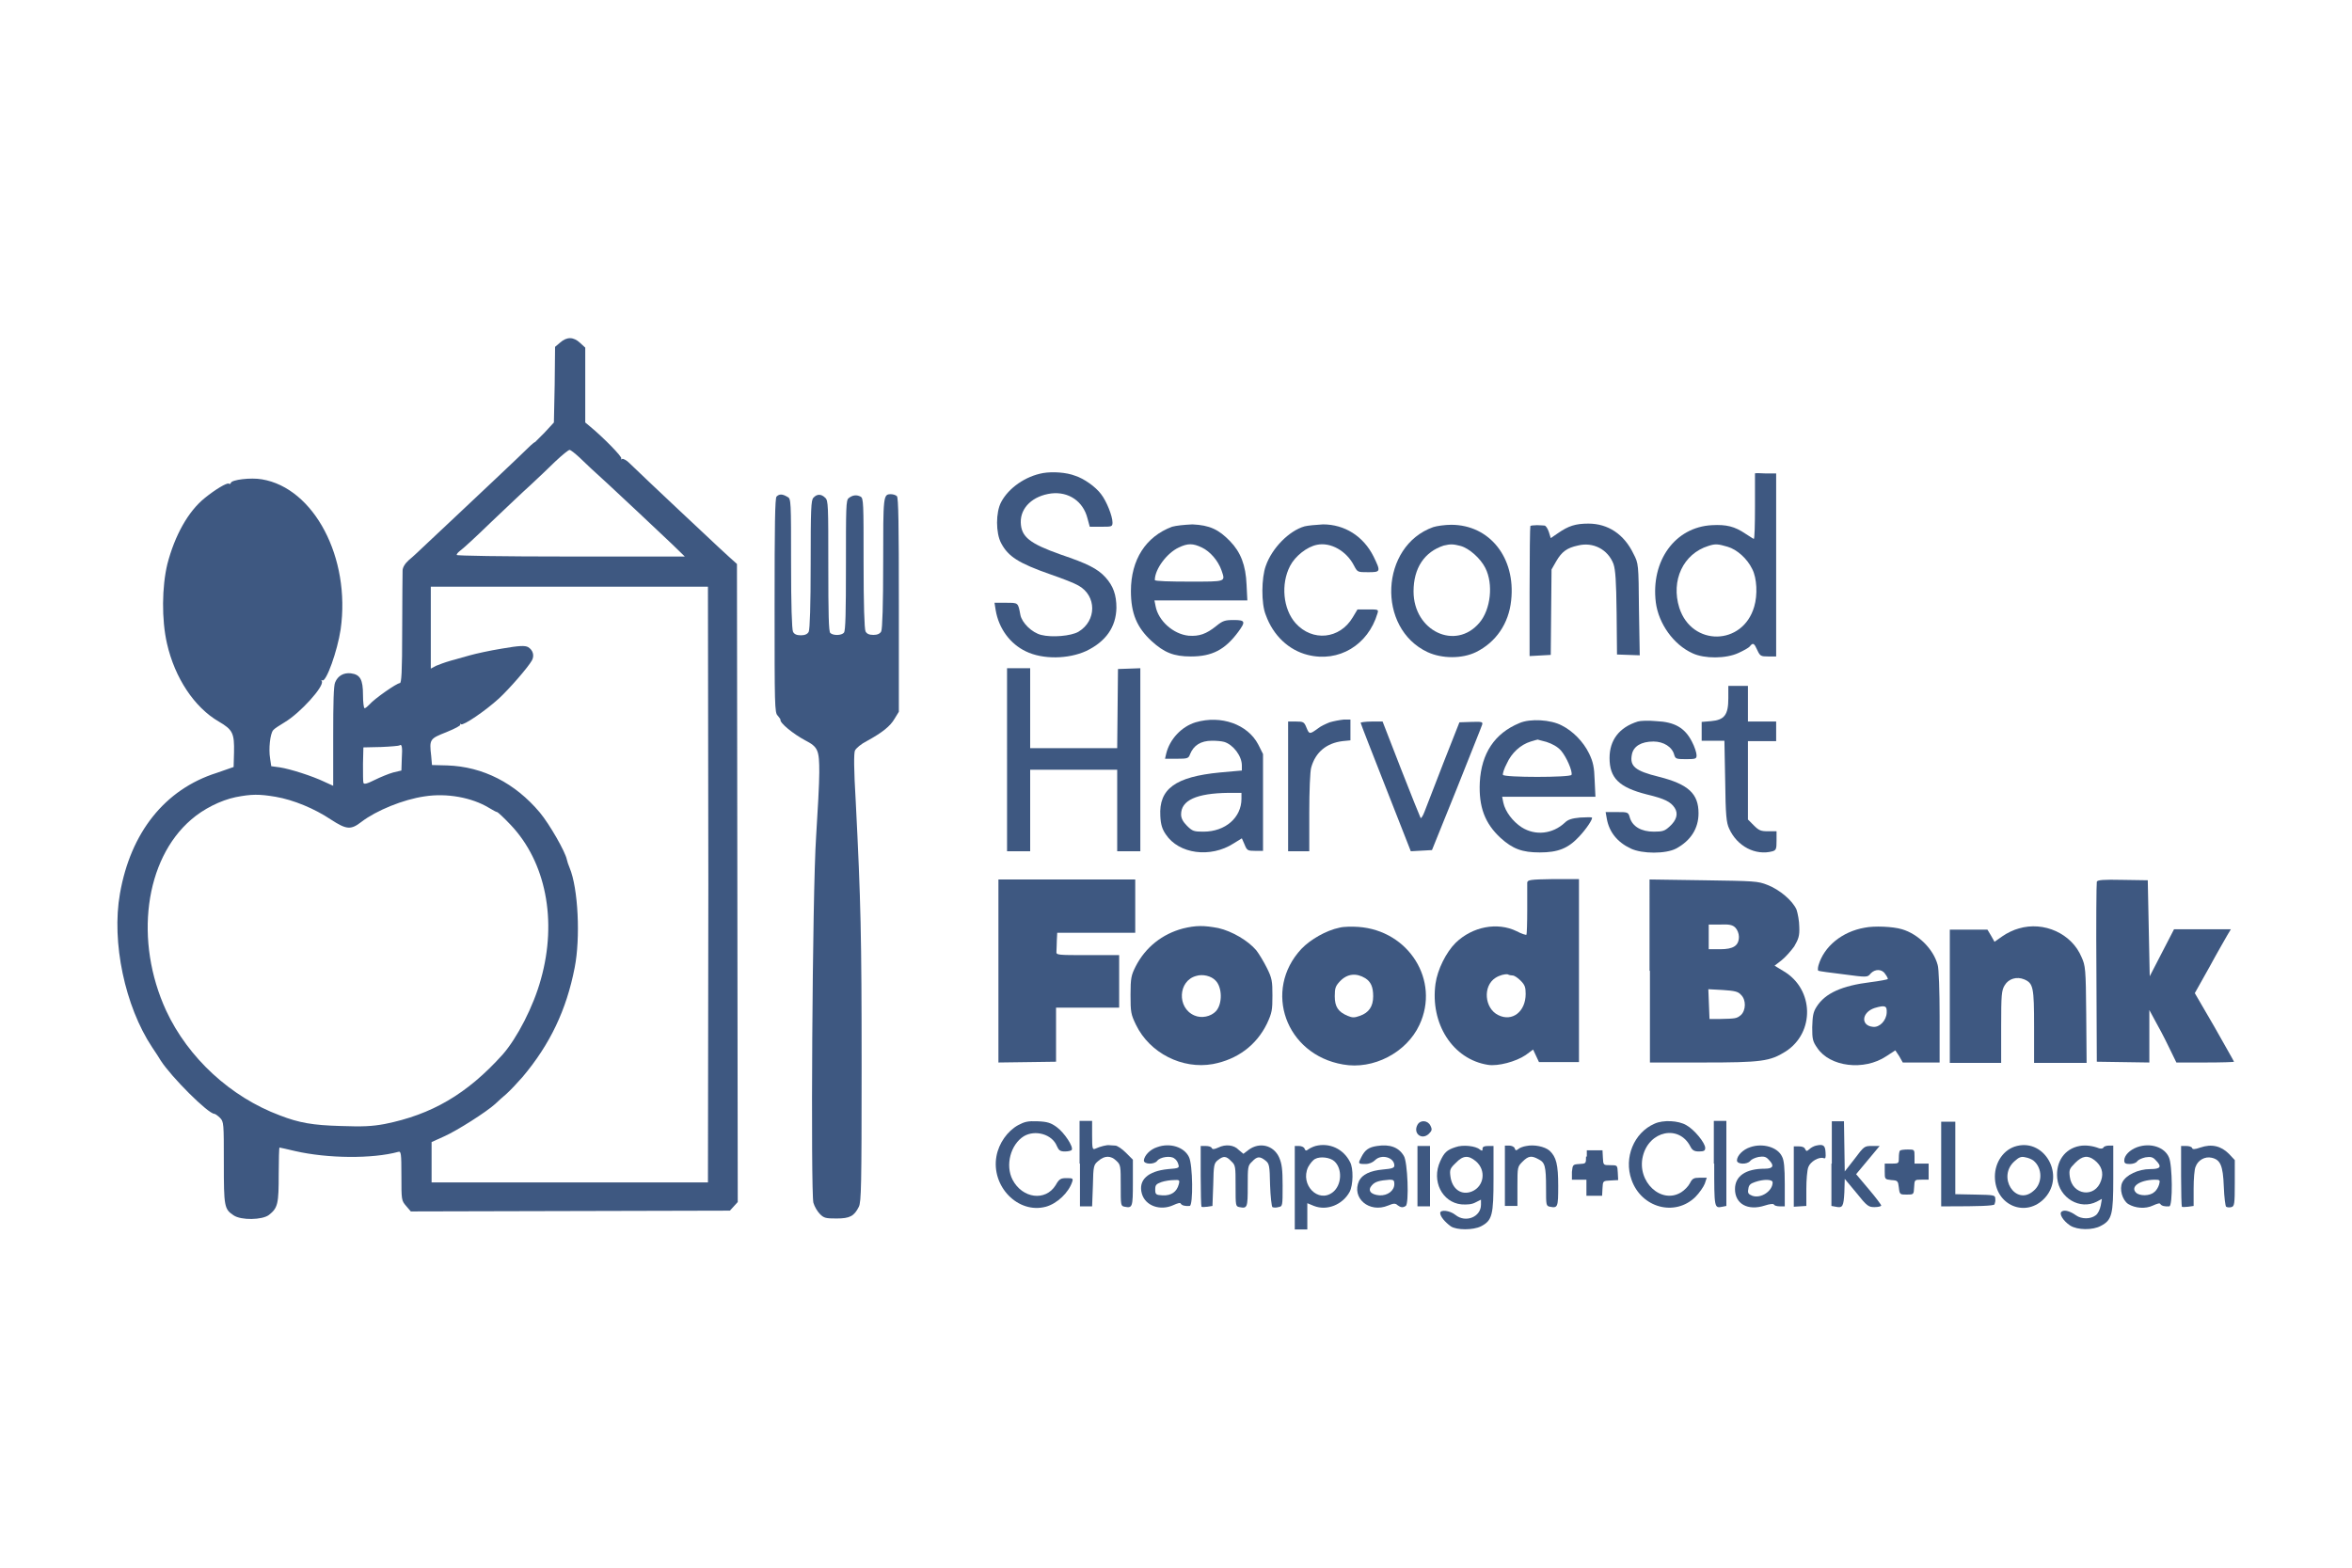 <?xml version="1.0" encoding="UTF-8"?>
<!-- Generator: Adobe Illustrator 24.3.0, SVG Export Plug-In . SVG Version: 6.00 Build 0)  -->
<svg xmlns="http://www.w3.org/2000/svg" xmlns:xlink="http://www.w3.org/1999/xlink" version="1.1" id="Layer_1" x="0px" y="0px" width="600px" height="400px" viewBox="0 0 600 400" style="enable-background:new 0 0 600 400;" xml:space="preserve">
<g>
	<path style="fill:#3E5881;" d="M142.9,87.4l-1.3,1.1l-0.1,9.7l-0.2,9.6l-2.4,2.6c-1.4,1.4-2.4,2.4-2.4,2.4c0-0.1-0.8,0.5-1.8,1.5   c-1.9,1.9-13.8,13.1-18.8,17.8c-1.7,1.6-4.7,4.4-6.6,6.2c-1.9,1.8-4.1,3.9-5,4.6c-1,0.9-1.6,1.9-1.6,2.7c0,0.7-0.1,7.5-0.1,15   c0,11.2-0.2,13.7-0.6,13.7c-0.8,0-6.5,4-7.7,5.4c-0.5,0.5-1,1-1.3,1c-0.2,0-0.4-1.5-0.4-3.4c0-3.9-0.7-5.2-3.1-5.5   c-1.8-0.2-3.3,0.6-4,2.3c-0.4,0.8-0.5,5.2-0.5,13.8v12.6l-2.2-1c-3.1-1.5-8.8-3.3-11.4-3.7l-2.2-0.3l-0.3-2c-0.4-2.4,0-6.3,0.8-7.2   c0.3-0.4,1.6-1.2,2.9-2c3.9-2.3,10.2-9.2,9.5-10.5c-0.2-0.3-0.1-0.4,0.1-0.2c1,0.6,3.9-7.6,4.7-13c2.6-18.3-6.8-36.1-20.1-38.3   c-2.8-0.5-7.7,0.1-7.9,0.9c-0.1,0.3-0.4,0.4-0.5,0.2c-0.5-0.3-3.5,1.5-6.2,3.7c-4.2,3.4-7.6,9.5-9.5,16.8   c-1.4,5.8-1.5,14.2-0.1,20.3c2,8.8,7,16.3,13.2,19.9c3.6,2.1,4,3,3.9,7.9l-0.1,3.7l-4.3,1.5C42,201.4,33.3,212.5,30.6,228   c-2.2,12.4,1.3,28.8,8.2,39.2c1,1.5,2,3,2.2,3.4c2.7,4.2,12.1,13.6,13.7,13.6c0.2,0,0.9,0.5,1.4,1c1,1,1,1.4,1,11.5   c0,11.2,0.1,11.8,2.5,13.4c1.9,1.3,7.3,1.2,9-0.1c2.3-1.8,2.5-2.9,2.5-10.4c0-3.7,0.1-6.8,0.2-6.8c0.1,0,1.9,0.4,4,0.9   c8.3,1.9,19.7,2,26.3,0.2c0.7-0.2,0.8,0.3,0.8,6.1c0,6.2,0,6.3,1.2,7.7l1.2,1.4l40.7-0.1l40.7-0.1l1-1.1l1-1.1l-0.1-81.4l-0.1-81.4   l-2-1.8c-1.1-1-2.2-2-2.5-2.3c-1.3-1.2-19-17.8-23-21.7c-0.7-0.7-1.5-1.1-1.8-1c-0.3,0.2-0.4,0.1-0.2-0.1c0.3-0.4-4.6-5.4-8-8.2   l-1.2-1V88.7l-1.3-1.2C146.3,85.9,144.6,85.9,142.9,87.4L142.9,87.4z M147.8,116.7c1.1,1.1,4.3,4.1,7.2,6.7   c5.1,4.7,9.7,9.1,16.3,15.3l3.4,3.3h-29.1c-18,0-29.1-0.2-29.1-0.4c0-0.3,0.4-0.7,0.9-1.1c0.5-0.3,4-3.5,7.8-7.2   c3.8-3.6,8.3-7.9,10.1-9.5c1.7-1.6,4.6-4.3,6.3-6c1.8-1.7,3.4-3,3.7-3C145.6,114.8,146.7,115.7,147.8,116.7L147.8,116.7z    M180.7,225.7l-0.1,76h-70.5v-10.3l3.1-1.4c3.4-1.5,10.9-6.3,13.1-8.3c0.7-0.7,2.1-1.9,2.9-2.6c0.9-0.8,2.7-2.7,4.1-4.3   c7-8.3,11.2-17.1,13.3-27.9c1.5-7.6,0.9-20.3-1.3-25.5c-0.3-0.7-0.6-1.6-0.7-2.1c-0.4-2-4.4-9-6.9-12c-6.3-7.5-14.5-11.7-23.6-12   l-3.9-0.1l-0.2-2.3c-0.5-4.3-0.4-4.4,3.9-6.1c2.2-0.9,3.7-1.7,3.5-1.9c-0.1-0.3,0-0.3,0.2-0.1c0.6,0.4,6.2-3.4,9.7-6.6   c2.6-2.4,7.4-7.9,8.4-9.7c0.7-1.3,0.2-2.7-1-3.4c-0.8-0.4-2.1-0.4-6.7,0.4c-3.1,0.5-6.7,1.3-8.1,1.7c-1.4,0.4-3.6,1-5,1.4   c-1.4,0.4-3,1-3.7,1.3l-1.3,0.7v-20.9h70.7L180.7,225.7z M102.5,193.5l-0.1,3.1l-2.1,0.5c-1.1,0.3-3.3,1.2-4.7,1.9   c-2,1-2.8,1.2-2.9,0.7c-0.1-0.3-0.1-2.4-0.1-4.8l0.1-4.2l4.5-0.1c2.5-0.1,4.6-0.3,4.7-0.4C102.5,189.7,102.7,190.6,102.5,193.5   L102.5,193.5z M70.3,203.3c4.6,0.8,9.9,3,14.1,5.8c4,2.6,5.1,2.7,7.8,0.6c3.8-2.9,10.6-5.7,16.1-6.5c5.7-0.9,12.1,0.3,16.4,2.9   c1,0.6,1.9,1.1,2.1,1.1c0.2,0,1.8,1.5,3.5,3.3c8.9,9.4,11.9,24.3,7.7,39.3c-1.9,7-6.1,15.1-9.8,19.3c-9.1,10.1-18.1,15.3-30.1,17.7   c-3.3,0.6-5.5,0.7-11.3,0.5c-7-0.2-10.5-0.8-15.4-2.7c-12.6-4.7-23.4-14.7-29-26.7c-8.2-17.8-5.5-38.6,6.4-48.8   c3.1-2.7,7.5-4.9,11.3-5.7C64.2,202.6,66.1,202.6,70.3,203.3L70.3,203.3z M70.3,203.3"></path>
	<path style="fill:#3E5881;" d="M266.1,120.7c-4.5,0.8-8.8,3.8-10.7,7.4c-1.4,2.6-1.4,7.9,0,10.5c1.8,3.4,4.4,5.1,12.7,8   c2.9,1,6,2.2,7,2.8c4.7,2.6,4.7,9,0,11.8c-1.9,1.1-6.8,1.5-9.5,0.8c-2.4-0.6-4.9-3.1-5.3-5.1c-0.6-3.2-0.5-3.1-3.7-3.1h-2.9   l0.3,1.9c0.8,4.7,3.7,8.6,7.7,10.5c4.3,2.1,10.8,2,15.4-0.1c5-2.4,7.6-6.1,7.7-11c0-3.3-0.8-5.6-2.8-7.8c-2-2.2-4.6-3.5-11.4-5.8   c-7.9-2.8-10.1-4.5-10.2-8.2c-0.1-3.8,3.1-6.8,7.8-7.4c4.4-0.5,8.1,2,9.2,6.3l0.6,2.2h2.9c2.7,0,2.9,0,2.9-1.1   c0-1.6-1.5-5.4-2.9-7.2c-1.4-1.9-4.4-4-6.6-4.7C272,120.5,268.5,120.3,266.1,120.7L266.1,120.7z M266.1,120.7"></path>
	<path style="fill:#3E5881;" d="M447.7,120.8c0,0.1,0,3.9,0,8.4c0,4.6-0.1,8.3-0.3,8.3c-0.1,0-1-0.6-2.1-1.3   c-2.8-1.9-4.9-2.4-8.6-2.2c-9.4,0.5-15.6,9.1-14.3,19.7c0.7,5.4,4.5,10.8,9.4,13c3,1.4,8.5,1.4,11.7-0.1c1.3-0.6,2.6-1.3,2.9-1.7   c0.8-1,1.1-0.8,1.9,1c0.7,1.5,0.9,1.6,2.8,1.6h2v-46.7h-2.7C448.9,120.7,447.7,120.7,447.7,120.8L447.7,120.8z M440.7,139.5   c2.4,0.7,5,3,6.3,5.7c1.2,2.3,1.4,6.6,0.5,9.6c-2.9,10-15.9,10.2-19.1,0.3c-2.2-7,1-13.8,7.4-15.8   C437.6,138.7,438.3,138.8,440.7,139.5L440.7,139.5z M440.7,139.5"></path>
	<path style="fill:#3E5881;" d="M198.1,126.7c-0.4,0.4-0.5,7.2-0.5,27.8c0,25.4,0,27.4,0.8,28.1c0.4,0.5,0.7,0.9,0.7,1   c-0.3,0.8,3.3,3.7,6.3,5.3c3.3,1.7,3.6,2.5,3.6,8.2c0,2.7-0.4,10-0.8,16.2c-1,14.8-1.4,91-0.7,93.6c0.3,1,1,2.2,1.7,2.9   c1,1,1.5,1.1,4.2,1.1c3.4,0,4.5-0.6,5.7-3c0.6-1.3,0.7-5.1,0.7-35.8c0-33.2-0.2-42.1-1.5-67.6c-0.5-8.3-0.5-12.3-0.2-13   c0.3-0.6,1.6-1.7,3-2.4c4-2.2,6-3.8,7.1-5.7l1.1-1.8v-27.2c0-20.6-0.1-27.4-0.5-27.8c-0.3-0.3-1-0.5-1.5-0.5c-2,0-2,0.2-2,17.6   c0,10.5-0.2,16.8-0.5,17.4c-0.3,0.6-1,0.9-2,0.9c-1.1,0-1.7-0.3-2-0.9c-0.3-0.6-0.5-6.9-0.5-17.4c0-15.5,0-16.6-0.8-17   c-1-0.5-2-0.4-3,0.4c-0.7,0.5-0.7,2.4-0.7,17.1c0,12-0.1,16.7-0.5,17.2c-0.6,0.8-2.8,0.8-3.5,0.1c-0.4-0.4-0.5-4.8-0.5-17.1   c0-15.5,0-16.7-0.8-17.4c-1-1-2.1-1-3,0c-0.6,0.6-0.7,2.8-0.7,17c0,10.4-0.2,16.6-0.5,17.2c-0.3,0.6-1,0.9-2,0.9   c-1.1,0-1.7-0.3-2-0.9c-0.3-0.6-0.5-6.9-0.5-17.4c0-15.9,0-16.6-0.9-17C199.6,126,198.8,126,198.1,126.7L198.1,126.7z M198.1,126.7   "></path>
	<path style="fill:#3E5881;" d="M299,134.4c-6.7,2.5-10.5,8.4-10.5,16.4c0,5.7,1.5,9.3,5.3,12.8c3.2,2.9,5.6,3.9,10,3.9   c5.4,0,8.7-1.7,12.1-6.3c1.9-2.6,1.8-3-1.2-3c-2.2,0-2.8,0.2-4.4,1.5c-2.6,2.1-4.4,2.7-7.1,2.5c-3.9-0.4-7.7-3.8-8.4-7.5l-0.3-1.5   h23.7l-0.2-4c-0.2-5-1.5-8.3-4.2-11.1c-2.9-3-5.2-4.1-9.6-4.3C302,133.9,300.1,134.1,299,134.4L299,134.4z M306.6,139.7   c2.1,1,4.1,3.3,5,5.8c1,3,1.4,2.9-8.2,2.9c-4.8,0-8.8-0.1-8.8-0.4c0-2.8,3.1-6.9,6.1-8.3C303,138.6,304.3,138.6,306.6,139.7   L306.6,139.7z M306.6,139.7"></path>
	<path style="fill:#3E5881;" d="M332.8,134.3c-3.9,1.1-8.3,5.5-9.9,10.1c-1.1,3-1.2,9.6,0,12.5c1.9,5.3,5.9,9,10.7,10.2   c7.9,2,15.4-2.5,17.8-10.6c0.3-1,0.2-1-2.4-1h-2.7l-1.2,2c-3.3,5.6-10.3,6.3-14.6,1.5c-3.2-3.6-3.8-10-1.4-14.6   c1.3-2.5,4.3-4.9,6.9-5.4c3.5-0.7,7.5,1.6,9.4,5.3c0.9,1.7,0.9,1.7,3.6,1.7c3.2,0,3.3-0.1,1.4-4c-2.6-5.2-7.4-8.2-12.9-8.2   C335.6,133.9,333.6,134.1,332.8,134.3L332.8,134.3z M332.8,134.3"></path>
	<path style="fill:#3E5881;" d="M365.6,134.5c-13.5,4.8-14.5,25.8-1.4,31.9c3.7,1.7,8.8,1.7,12.3,0c5.1-2.5,8.4-7.3,9-13.2   c1.2-10.9-5.5-19.3-15.3-19.3C368.6,133.9,366.5,134.2,365.6,134.5L365.6,134.5z M372.6,139.3c2.2,0.6,5.1,3.2,6.3,5.6   c2.1,4.1,1.4,10.6-1.5,14c-6.1,7.2-16.8,2.1-16.8-8c0-6,2.8-10.1,7.7-11.7C370,138.8,370.7,138.8,372.6,139.3L372.6,139.3z    M372.6,139.3"></path>
	<path style="fill:#3E5881;" d="M390.4,134.2c-0.1,0.1-0.2,7.7-0.2,16.7v16.5l5.4-0.3l0.1-10.9l0.1-10.9l1.2-2.1   c1.4-2.4,2.7-3.4,5.5-4c3.9-1,7.7,1,9.1,4.7c0.5,1.5,0.7,4.2,0.8,12.5l0.1,10.6l2.9,0.1l2.9,0.1l-0.2-11.7   c-0.1-11.6-0.1-11.7-1.4-14.2c-2.4-5-6.5-7.7-11.5-7.7c-3.3,0-5.1,0.6-7.7,2.4l-1.9,1.3l-0.5-1.6c-0.3-0.9-0.8-1.6-1.1-1.6   c-0.2,0-1.1-0.1-1.9-0.1C391.3,134,390.5,134.1,390.4,134.2L390.4,134.2z M390.4,134.2"></path>
	<path style="fill:#3E5881;" d="M256.9,193.9v23.3h5.9v-20.8H285v20.8h5.9v-46.7l-2.8,0.1l-2.9,0.1l-0.1,10.1l-0.1,10.1h-22.2v-20.4   h-5.9V193.9z M256.9,193.9"></path>
	<path style="fill:#3E5881;" d="M440.9,178.2c0,4.2-1,5.5-4.4,5.8l-2.4,0.2v4.8h5.8l0.2,10.3c0.1,8.7,0.3,10.6,1,12.1   c2,4.5,6.7,7,11.1,5.8c0.9-0.3,1-0.6,1-2.7v-2.4H451c-1.8,0-2.3-0.2-3.6-1.5l-1.5-1.5v-20h7.2v-5h-7.2v-9.1h-5V178.2z M440.9,178.2   "></path>
	<path style="fill:#3E5881;" d="M305,184.3c-3.6,1.1-6.6,4.3-7.5,8l-0.3,1.3h3c2.8,0,3-0.1,3.4-1.2c0.9-2.2,2.7-3.4,5.6-3.4   c1.1,0,2.4,0.1,3.1,0.3c2.3,0.7,4.5,3.6,4.5,6v1.3l-5.6,0.5c-11.4,1.1-15.6,4.2-15.2,11.1c0.1,2.2,0.5,3.4,1.4,4.7   c3.3,5,11.4,6.1,17.3,2.3l2.1-1.3l0.7,1.6c0.6,1.5,0.8,1.6,2.7,1.6h2v-24.7l-1.2-2.4C318.3,184.8,311.5,182.4,305,184.3L305,184.3z    M316.7,203.8c0,4.8-4.1,8.4-9.7,8.4c-2.4,0-2.8-0.1-4.2-1.5c-1-1-1.5-1.9-1.5-2.9c0-3.6,3.9-5.4,12.1-5.5l3.3,0V203.8z    M316.7,203.8"></path>
	<path style="fill:#3E5881;" d="M339.2,184.3c-1,0.4-2.3,1-2.9,1.5c-2.2,1.6-2.3,1.6-3-0.1c-0.6-1.5-0.8-1.6-2.7-1.6h-2v33.1h5.4   v-9.9c0-5.4,0.2-10.6,0.5-11.5c1.1-3.9,3.9-6.2,8-6.7l2-0.2v-5.3h-1.7C341.8,183.7,340.2,184,339.2,184.3L339.2,184.3z    M339.2,184.3"></path>
	<path style="fill:#3E5881;" d="M387.6,184.5c-6.3,2.6-9.7,7.7-10.1,15.1c-0.3,6.3,1.3,10.5,5.3,14.2c3.1,2.8,5.5,3.7,10,3.7   c4.6,0,7.2-1,10-4c1.9-2,3.6-4.6,3.3-4.9c-0.1-0.1-1.4-0.1-3,0c-2.1,0.2-3.1,0.5-3.9,1.3c-3.1,2.9-7.5,3.4-11,1.2   c-2.3-1.5-4.2-4-4.7-6.3l-0.3-1.5H407l-0.2-4.2c-0.1-3.4-0.4-4.7-1.4-6.8c-1.5-3.1-4.2-5.8-7-7.2   C395.6,183.6,390.3,183.3,387.6,184.5L387.6,184.5z M394.5,189.3c1.5,0.5,2.8,1.2,3.7,2.2c1.4,1.6,3,5.3,2.7,6.2   c-0.2,0.7-17.3,0.7-17.5,0c-0.1-0.3,0.3-1.6,1-2.9c1.2-2.7,3.5-4.8,6.1-5.6c1-0.3,1.7-0.5,1.8-0.5   C392.2,188.7,393.3,189,394.5,189.3L394.5,189.3z M394.5,189.3"></path>
	<path style="fill:#3E5881;" d="M417.8,184.1c-4.8,1.5-7.2,4.8-7.2,9.3c0,5.1,2.4,7.5,9.5,9.3c4.6,1.1,6.1,1.9,7.1,3.4   c1,1.5,0.5,3.2-1.3,4.8c-1.2,1.1-1.7,1.3-4,1.3c-3.2,0-5.4-1.3-6.1-3.5c-0.4-1.5-0.5-1.5-3.3-1.5h-2.9l0.3,1.7   c0.6,3.4,2.7,6,6.1,7.6c2.9,1.4,9,1.4,11.6,0c3.7-2,5.7-5.1,5.7-9c0-5-2.6-7.4-10.1-9.3c-6.1-1.5-7.5-2.7-6.9-5.7   c0.4-2.1,2.4-3.3,5.5-3.3c2.6,0,4.8,1.4,5.3,3.4c0.3,1,0.5,1.1,3,1.1c2.5,0,2.7-0.1,2.7-1c0-0.6-0.5-2.2-1.2-3.5   c-1.8-3.5-4.4-5-9.1-5.2C420.5,183.8,418.4,183.9,417.8,184.1L417.8,184.1z M417.8,184.1"></path>
	<path style="fill:#3E5881;" d="M347.1,184.4c0,0.2,2.9,7.6,6.4,16.5l6.4,16.3l5.4-0.3l6.3-15.6c3.4-8.6,6.4-16,6.5-16.4   c0.2-0.7,0-0.8-2.8-0.7l-3,0.1l-4.1,10.4c-2.2,5.7-4.4,11.3-4.8,12.4c-0.4,1.1-0.9,1.8-1,1.6c-0.1-0.2-2.4-5.8-5-12.5l-4.7-12.1   H350C348.4,184.1,347.1,184.3,347.1,184.4L347.1,184.4z M347.1,184.4"></path>
	<path style="fill:#3E5881;" d="M254.7,247.8v23.3l7.4-0.1l7.3-0.1v-13.8h16.1v-13.4h-8c-7.7,0-8.1,0-8-0.9c0-0.5,0.1-1.8,0.1-2.9   l0.1-1.9h19.9v-13.6h-34.9V247.8z M254.7,247.8"></path>
	<path style="fill:#3E5881;" d="M389.6,225.2c0,0.5,0,3.6,0,6.9c0,3.4-0.1,6.3-0.2,6.4c-0.1,0.1-1.2-0.2-2.5-0.9   c-4.9-2.4-11.3-1.2-15.6,3c-2.4,2.4-4.6,6.8-5.1,10.4c-1.4,10.2,4.4,19.3,13.4,20.7c2.5,0.4,7.1-0.8,9.6-2.5l1.9-1.4l1.5,3.2h10.2   v-46.7h-6.6C390.3,224.4,389.7,224.5,389.6,225.2L389.6,225.2z M385.9,248.9c0.4,0,1.3,0.6,2,1.3c1.1,1.1,1.3,1.7,1.3,3.4   c0,4.5-3.4,7.2-7,5.4c-3.5-1.7-4-7.4-0.7-9.5c1.1-0.7,2.4-1,3.1-0.9C385,248.8,385.5,248.9,385.9,248.9L385.9,248.9z M385.9,248.9"></path>
	<path style="fill:#3E5881;" d="M420.9,247.7v23.4h13.5c15,0,17.1-0.3,21.1-2.8c7.5-4.8,7.3-15.9-0.5-20.5l-2.3-1.4l1.8-1.4   c1-0.8,2.4-2.4,3.2-3.5c1.1-1.9,1.4-2.7,1.3-5c0-1.5-0.4-3.5-0.7-4.4c-1-2.3-4.3-5.1-7.4-6.3c-2.5-1-3.3-1-16.4-1.2l-13.7-0.2   V247.7z M442.7,236.7c0.5,0.5,0.9,1.5,0.9,2.3c0,2.3-1.4,3.2-4.8,3.2h-2.9v-6.3h2.9C441.2,235.8,442,236,442.7,236.7L442.7,236.7z    M444.1,253.8c1.4,1.3,1.3,4,0,5.2c-1.1,0.9-1.3,0.9-5.5,1l-2.5,0l-0.3-7.6l3.7,0.2C442.5,252.8,443.4,253,444.1,253.8L444.1,253.8   z M444.1,253.8"></path>
	<path style="fill:#3E5881;" d="M534.9,225c-0.1,0.3-0.2,10.8-0.1,23.2l0.1,22.7l6.7,0.1l6.7,0.1v-6.7l0-6.7l1.4,2.6   c0.8,1.4,2.4,4.4,3.5,6.7l2,4.1h7.4c4,0,7.3-0.1,7.3-0.2c0-0.1-2.3-4.1-5-8.9l-5-8.6l3.7-6.6c2-3.7,4.1-7.3,4.6-8.2l0.9-1.5h-14.5   l-3.1,6l-3.1,6l-0.5-24.5l-6.5-0.1C536.7,224.4,535,224.5,534.9,225L534.9,225z M534.9,225"></path>
	<path style="fill:#3E5881;" d="M301.8,236.9c-5.3,1.4-9.6,4.8-12.1,9.7c-1.1,2.2-1.3,2.9-1.3,7.2c0,4.5,0.1,5,1.4,7.7   c3.5,7.2,11.8,11.4,19.6,10c6.3-1.2,11.1-4.8,13.8-10.3c1.3-2.8,1.4-3.5,1.4-7.2c0-3.6-0.1-4.4-1.4-7c-0.8-1.6-2-3.6-2.7-4.5   c-2.1-2.5-6.2-4.9-9.7-5.7C307.1,236.1,305.1,236.1,301.8,236.9L301.8,236.9z M310.1,250.2c1.7,1.7,1.8,5.9,0.1,7.8   c-1.3,1.4-3.7,1.9-5.5,1.1c-4.5-1.9-4.2-8.9,0.5-10.1C306.8,248.5,309,249,310.1,250.2L310.1,250.2z M310.1,250.2"></path>
	<path style="fill:#3E5881;" d="M341.7,236.7c-3.4,0.7-7.4,3-9.7,5.4c-9.9,10.6-4,27,10.6,29.5c7.7,1.4,16.2-3,19.5-10.1   c5.3-11.3-2.7-24.1-15.6-25C345,236.4,342.8,236.4,341.7,236.7L341.7,236.7z M348.3,249.6c1.4,0.9,2,2.2,2,4.6c0,2.6-1.1,4.2-3.4,5   c-1.4,0.5-1.9,0.5-3.1,0c-2.4-1-3.3-2.3-3.3-5c0-2.1,0.2-2.6,1.3-3.8C343.7,248.4,346,248.2,348.3,249.6L348.3,249.6z M348.3,249.6   "></path>
	<path style="fill:#3E5881;" d="M475.7,236.7c-5.8,1-10.4,4.8-11.8,9.6c-0.2,0.7-0.2,1.4,0,1.4c0.2,0.1,3,0.5,6.4,0.9   c6,0.8,6.1,0.8,6.9-0.2c1.1-1.2,2.9-1.2,3.7,0.1c0.4,0.5,0.7,1.1,0.7,1.3c0,0.1-2,0.5-4.4,0.8c-7.3,0.9-11.6,2.8-13.8,6.3   c-0.9,1.4-1,2.4-1.1,5.2c0,3,0.1,3.6,1.3,5.3c3.2,4.8,11.9,5.9,17.6,2.1l2.3-1.5l1,1.5l0.9,1.6h9.4v-11.7c0-6.4-0.2-12.4-0.5-13.2   c-1.1-4.1-5-7.9-9.1-9.1C482.9,236.4,478.1,236.2,475.7,236.7L475.7,236.7z M481.3,258.4c-0.1,2-1.8,3.8-3.5,3.6   c-3.2-0.3-2.9-3.7,0.4-4.8C480.9,256.4,481.4,256.6,481.3,258.4L481.3,258.4z M481.3,258.4"></path>
	<path style="fill:#3E5881;" d="M515,236.9c-1.2,0.3-3.1,1.2-4.2,2l-2,1.4l-0.9-1.6l-0.9-1.5h-9.6v34h13.1v-9.2   c0-8.2,0.1-9.3,0.9-10.6c1-1.7,3.1-2.3,5-1.5c2.3,1,2.5,2,2.5,12.1v9.2h13.4l-0.1-12.4c-0.1-11.7-0.2-12.4-1.2-14.6   C528.5,238.2,521.4,235,515,236.9L515,236.9z M515,236.9"></path>
	<path style="fill:#3E5881;" d="M259.7,287.1c-2.7,1.5-4.9,4.6-5.5,7.9c-1.4,7.7,5.5,14.8,12.6,12.9c2.9-0.8,5.8-3.6,6.7-6.3   c0.3-0.9,0.2-1-1.4-1c-1.5,0-1.9,0.2-2.8,1.8c-2.6,4.2-8.5,3.4-11-1.4c-1.9-3.7-0.5-9,2.9-11.1c2.9-1.7,7.2-0.5,8.4,2.5   c0.5,1.1,0.8,1.4,2.1,1.4c0.8,0,1.6-0.2,1.7-0.4c0.5-0.8-1.9-4.4-3.8-5.8c-1.5-1.1-2.4-1.4-4.9-1.5   C262.2,286,261.4,286.2,259.7,287.1L259.7,287.1z M259.7,287.1"></path>
	<path style="fill:#3E5881;" d="M275.5,296.9v10.9h3.1l0.2-5.3c0.1-5.1,0.2-5.3,1.4-6.3c1.6-1.4,3.2-1.4,4.6,0   c1.1,1,1.1,1.4,1.1,6.3c0,5.1,0,5.2,1,5.4c2,0.4,2.1,0.1,2.1-6.1v-5.9l-1.8-1.8c-1-1-2.2-1.8-2.7-1.8c-0.5,0-1.2-0.1-1.5-0.1   c-0.6-0.1-2.3,0.3-3.6,0.9c-0.7,0.3-0.8,0-0.8-3.4v-3.7h-3.2V296.9z M275.5,296.9"></path>
	<path style="fill:#3E5881;" d="M361.6,287c-1.2,2.2,1.1,4,2.9,2.3c0.8-0.8,0.9-1.1,0.4-2.1C364.2,285.8,362.3,285.7,361.6,287   L361.6,287z M361.6,287"></path>
	<path style="fill:#3E5881;" d="M422.1,286.7c-5.3,2.3-7.9,8.7-5.9,14.3c2.5,7.2,11.1,9.5,16.3,4.4c1-1,2.1-2.6,2.4-3.4l0.5-1.5   h-1.8c-1.5,0-1.9,0.2-2.5,1.4c-0.4,0.8-1.4,1.8-2.2,2.3c-5.1,3.2-11.4-2.7-9.8-9.2c1.6-6.5,9.2-8.1,12.1-2.5c0.5,1,1,1.3,2.2,1.3   c1.3,0,1.6-0.2,1.6-0.9c0-1.3-2.8-4.7-4.8-5.8C428.2,285.9,424.3,285.7,422.1,286.7L422.1,286.7z M422.1,286.7"></path>
	<path style="fill:#3E5881;" d="M437.3,296.9c0,11.5,0,11.4,2.1,11l1-0.2v-21.7h-3.2V296.9z M437.3,296.9"></path>
	<path style="fill:#3E5881;" d="M467.2,296.9v10.8l1.1,0.2c1.8,0.4,2-0.1,2.2-3.7l0.1-3.4l3,3.6c2.7,3.4,3.1,3.6,4.6,3.6   c0.9,0,1.7-0.2,1.7-0.4c0-0.2-1.4-2.1-3.2-4.2l-3.2-3.8l3-3.6l3-3.6h-2c-1.9,0-2,0.1-4.4,3.3l-2.5,3.2l-0.1-6.4l-0.1-6.4h-3.1   V296.9z M467.2,296.9"></path>
	<path style="fill:#3E5881;" d="M495.2,296.9v10.9l2.4,0c6.6,0,11-0.1,11.2-0.5c0.1-0.3,0.3-0.9,0.2-1.4c0-1-0.3-1-5.1-1.1l-5.1-0.1   v-18.5h-3.6V296.9z M495.2,296.9"></path>
	<path style="fill:#3E5881;" d="M295.2,292.7c-1.9,0.6-3.3,2.2-3.4,3.4c0,1,2.6,1.1,3.4,0.1c0.7-1,3.5-1.4,4.4-0.6   c0.5,0.3,0.9,1,1,1.5c0.3,0.9,0.1,1-2.6,1.2c-5.2,0.5-7.7,2.8-6.7,6.3c0.9,3.1,4.7,4.4,8,2.9c1.1-0.5,1.8-0.7,1.9-0.4   c0.3,0.5,1.2,0.7,2.3,0.6c0.9-0.1,0.8-10.6-0.2-12.5C302.1,292.7,298.5,291.5,295.2,292.7L295.2,292.7z M300.7,302.2   c-0.5,1.9-1.9,2.9-4.1,2.8c-1.7-0.1-1.9-0.2-1.9-1.5c0-1.1,0.2-1.4,1.6-1.9c0.9-0.3,2.3-0.5,3.1-0.5   C300.9,301,301,301.1,300.7,302.2L300.7,302.2z M300.7,302.2"></path>
	<path style="fill:#3E5881;" d="M310.8,292.8c-1.1,0.5-1.5,0.5-1.7,0.1c-0.1-0.3-0.8-0.5-1.5-0.5h-1.3v7.6c0,4.2,0.1,7.7,0.2,7.9   c0.1,0.1,0.8,0.1,1.5,0l1.3-0.2l0.2-5.4c0.1-5.1,0.2-5.5,1.2-6.3c1.4-1.1,2.1-1.1,3.4,0.3c1.1,1,1.1,1.4,1.1,6.3c0,5.1,0,5.2,1,5.4   c2,0.4,2.1,0.1,2.1-5.3c0-4.9,0-5.3,1.1-6.3c1.3-1.4,2-1.4,3.4-0.3c1,0.8,1.1,1.2,1.2,6.3c0.1,2.9,0.4,5.5,0.6,5.6   c0.2,0.1,0.9,0.2,1.5,0c1.1-0.2,1.1-0.2,1.1-5.5c0-4.2-0.2-5.6-0.9-7.2c-1.4-3.1-5-4-7.8-1.9l-1.3,1l-1.2-1   C314.8,292.1,312.6,291.9,310.8,292.8L310.8,292.8z M310.8,292.8"></path>
	<path style="fill:#3E5881;" d="M335.6,292.4c-0.7,0.2-1.5,0.6-1.9,0.9c-0.5,0.4-0.7,0.3-0.9-0.2c-0.1-0.4-0.8-0.7-1.4-0.7h-1.1   v21.3h3.2v-6.7l1.7,0.7c3.3,1.3,7.3-0.3,9.1-3.6c0.9-1.7,1-6,0.1-7.6C342.7,293.1,339.1,291.5,335.6,292.4L335.6,292.4z    M340.4,296.3c2.1,1.9,1.9,6.1-0.4,7.9c-3.7,2.9-8.4-1.9-6.3-6.4c0.5-0.9,1.2-1.8,1.8-2.1C336.8,295,339.3,295.3,340.4,296.3   L340.4,296.3z M340.4,296.3"></path>
	<path style="fill:#3E5881;" d="M351.3,292.4c-2.1,0.3-3.1,1-4,2.8c-0.9,1.7-0.9,1.8,1,1.8c1,0,1.9-0.4,2.5-1   c1.6-1.6,4.9-0.7,4.9,1.4c0,0.6-0.6,0.8-2.9,1c-3.3,0.3-5.3,1.3-6.1,2.9c-2,4.4,2.6,8.3,7.4,6.3c1.4-0.6,1.9-0.6,2.4-0.1   c0.8,0.6,1.4,0.7,2.1,0.2c0.9-0.5,0.5-11.4-0.5-12.8C356.8,292.7,354.5,291.9,351.3,292.4L351.3,292.4z M355.7,302.1   c0,1.7-1.7,3-3.8,2.9c-2.3-0.2-3.1-1.3-1.9-2.6c0.8-0.9,1.9-1.2,4.5-1.4C355.5,301,355.7,301.2,355.7,302.1L355.7,302.1z    M355.7,302.1"></path>
	<path style="fill:#3E5881;" d="M371.3,292.7c-2.2,0.7-2.9,1.4-3.9,3.6c-2.3,5,0.5,10.5,5.4,11c1.5,0.1,2.7,0,3.6-0.5l1.4-0.7v1.3   c0,3.1-3.9,4.7-6.5,2.6c-1.5-1.2-3.9-1.4-3.9-0.5c0,0.9,1.2,2.3,2.7,3.4c1.5,1,5.7,1,7.7,0c2.9-1.5,3.2-2.9,3.2-12.2v-8.3h-1.4   c-1,0-1.4,0.2-1.4,0.7c0,0.6-0.1,0.6-0.7,0.2C376.5,292.4,373.2,292,371.3,292.7L371.3,292.7z M376.5,296.3c2.7,2.3,2.1,6.4-1,7.7   c-2.7,1.1-5.1-0.6-5.5-3.9c-0.2-1.6-0.1-2,1.4-3.4C373.2,294.8,374.6,294.7,376.5,296.3L376.5,296.3z M376.5,296.3"></path>
	<path style="fill:#3E5881;" d="M389.4,292.4c-0.8,0.1-1.8,0.5-2.1,0.8c-0.5,0.4-0.7,0.4-0.9-0.2c-0.1-0.4-0.8-0.7-1.4-0.7h-1.1   v15.4h3.2v-5c0-4.9,0-5,1.3-6.3c1.5-1.5,2.3-1.6,4.1-0.6c1.6,0.8,1.9,1.7,1.9,7.3c0,4.4,0,4.6,1,4.8c2,0.4,2.1,0.1,2.1-5.3   c0-5.5-0.5-7.4-2.2-9C394,292.5,391.3,292,389.4,292.4L389.4,292.4z M389.4,292.4"></path>
	<path style="fill:#3E5881;" d="M446.5,292.7c-1.9,0.6-3.4,2.2-3.4,3.4c0,1,2.6,1.1,3.4,0.1c0.3-0.4,1.2-0.8,2.1-1   c1.3-0.2,1.9-0.1,2.6,0.7c1.5,1.5,1.2,2.3-1,2.3c-4.9,0-7.6,1.9-7.6,5.2c0,3.8,3.3,5.6,7.6,4.2c1.2-0.4,2.2-0.5,2.3-0.3   c0.1,0.3,0.8,0.5,1.5,0.5h1.3v-5.7c0-4.2-0.2-6.1-0.7-7C453.5,292.7,449.7,291.6,446.5,292.7L446.5,292.7z M452.2,301.7   c0,2.2-3,4.2-5.2,3.4c-1-0.4-1.2-0.7-1-1.7c0.1-1,0.5-1.4,1.7-1.8C450,300.8,452.2,300.9,452.2,301.7L452.2,301.7z M452.2,301.7"></path>
	<path style="fill:#3E5881;" d="M463.3,292.3c-0.5,0.1-1.3,0.5-1.7,0.9c-0.7,0.6-0.8,0.6-1.1,0c-0.2-0.5-0.8-0.7-1.6-0.7h-1.3v15.4   l1.6-0.1l1.6-0.1v-4.3c0-2.3,0.2-4.8,0.5-5.6c0.5-1.4,2.7-2.7,3.9-2.3c0.5,0.2,0.6-0.1,0.5-1.5   C465.6,292.2,465.1,291.9,463.3,292.3L463.3,292.3z M463.3,292.3"></path>
	<path style="fill:#3E5881;" d="M514.5,292.4c-3.3,0.8-5.6,4.1-5.6,7.8c0,7.4,8,10.7,12.8,5.4C526.8,299.9,521.7,290.6,514.5,292.4   L514.5,292.4z M518.7,296.1c2.4,1.9,2.4,5.9,0,7.8c-4.5,3.9-9.3-3.6-4.8-7.6c1.1-1,1.7-1.3,2.8-1   C517.4,295.4,518.3,295.8,518.7,296.1L518.7,296.1z M518.7,296.1"></path>
	<path style="fill:#3E5881;" d="M530.5,292.4c-3.8,0.7-6.1,4-5.7,8.2c0.5,5.1,5.8,8.2,10.1,6l1.3-0.7l-0.3,1.7   c-0.2,1-0.7,2.1-1.3,2.5c-1.3,1-3.6,1-5,0c-1.4-1-2.9-1.5-3.6-1c-0.9,0.5,0.3,2.4,2.1,3.6c1.9,1.2,5.8,1.2,7.8,0.1   c2.9-1.5,3.2-2.9,3.2-12.2v-8.3h-1.1c-0.6,0-1.3,0.2-1.4,0.5c-0.2,0.3-0.6,0.3-1.1,0.2C534,292.4,532.1,292.1,530.5,292.4   L530.5,292.4z M534.3,296c1.8,1.4,2.4,3.2,1.7,5.2c-1.5,4.6-7.4,3.8-8-1c-0.2-1.7-0.1-2,1.4-3.5C531.2,294.9,532.6,294.7,534.3,296   L534.3,296z M534.3,296"></path>
	<path style="fill:#3E5881;" d="M545.2,292.7c-1.9,0.7-3.3,2.1-3.3,3.4c0,0.7,0.3,0.9,1.4,0.9c0.8,0,1.7-0.3,1.9-0.7   c0.3-0.4,1.2-0.8,2.1-1c1.3-0.2,1.9-0.1,2.6,0.7c1.7,1.7,1.3,2.3-1.4,2.3c-3,0-6.2,1.5-7.1,3.4c-0.8,1.7,0,4.5,1.5,5.5   c1.8,1.1,4.4,1.3,6.3,0.4c1.1-0.5,1.8-0.7,1.9-0.4c0.3,0.5,1.2,0.7,2.3,0.6c0.9-0.1,0.8-10.6-0.1-12.5   C552.2,292.7,548.6,291.5,545.2,292.7L545.2,292.7z M550.8,302.2c-0.2,0.7-0.7,1.6-1.3,2c-1.1,1-3.7,1-4.6,0.1   c-1.5-1.5,0.9-3.2,4.7-3.3C551,301,551.1,301.1,550.8,302.2L550.8,302.2z M550.8,302.2"></path>
	<path style="fill:#3E5881;" d="M561.3,292.8c-1.4,0.5-2,0.5-2.1,0.1c-0.1-0.3-0.8-0.5-1.5-0.5h-1.3v7.6c0,4.2,0.1,7.7,0.2,7.9   c0.1,0.1,0.8,0.1,1.6,0l1.4-0.2v-4.4c0-2.5,0.2-5,0.5-5.6c0.6-1.7,2.4-2.7,4.1-2.3c2.2,0.5,2.9,1.9,3.1,7.4c0.1,2.7,0.4,5,0.6,5.1   c0.3,0.2,0.9,0.2,1.3,0.1c0.8-0.2,0.9-0.7,0.9-6.1V296l-1.5-1.6C566.6,292.4,564.2,291.8,561.3,292.8L561.3,292.8z M561.3,292.8"></path>
	<path style="fill:#3E5881;" d="M361.6,300.1v7.7h3.2v-15.4h-3.2V300.1z M361.6,300.1"></path>
	<path style="fill:#3E5881;" d="M404.6,295.1c0,1.8,0,1.8-1.7,1.9c-1.7,0.1-1.7,0.2-1.9,2L401,301h3.7v4.1h4l0.1-1.9   c0.1-1.9,0.1-1.9,2.1-2l1.9-0.1l-0.1-1.9c-0.1-1.9-0.1-1.9-1.9-1.9c-1.8,0-1.8,0-1.9-1.9l-0.1-1.9h-4V295.1z M404.6,295.1"></path>
	<path style="fill:#3E5881;" d="M484.7,293.6c-0.2,0.1-0.3,1-0.3,1.8c0,1.4,0,1.5-1.8,1.5h-1.8v2c0,2,0,2,1.7,2.2   c1.6,0.1,1.7,0.2,1.9,1.9c0.2,1.8,0.3,1.8,2,1.8c1.8,0,1.8,0,1.9-1.9c0.1-1.9,0.1-1.9,1.9-1.9h1.8v-4.1h-3.6v-1.8   c0-1.8,0-1.8-1.7-1.8C485.8,293.3,484.8,293.4,484.7,293.6L484.7,293.6z M484.7,293.6"></path>
</g>
</svg>
